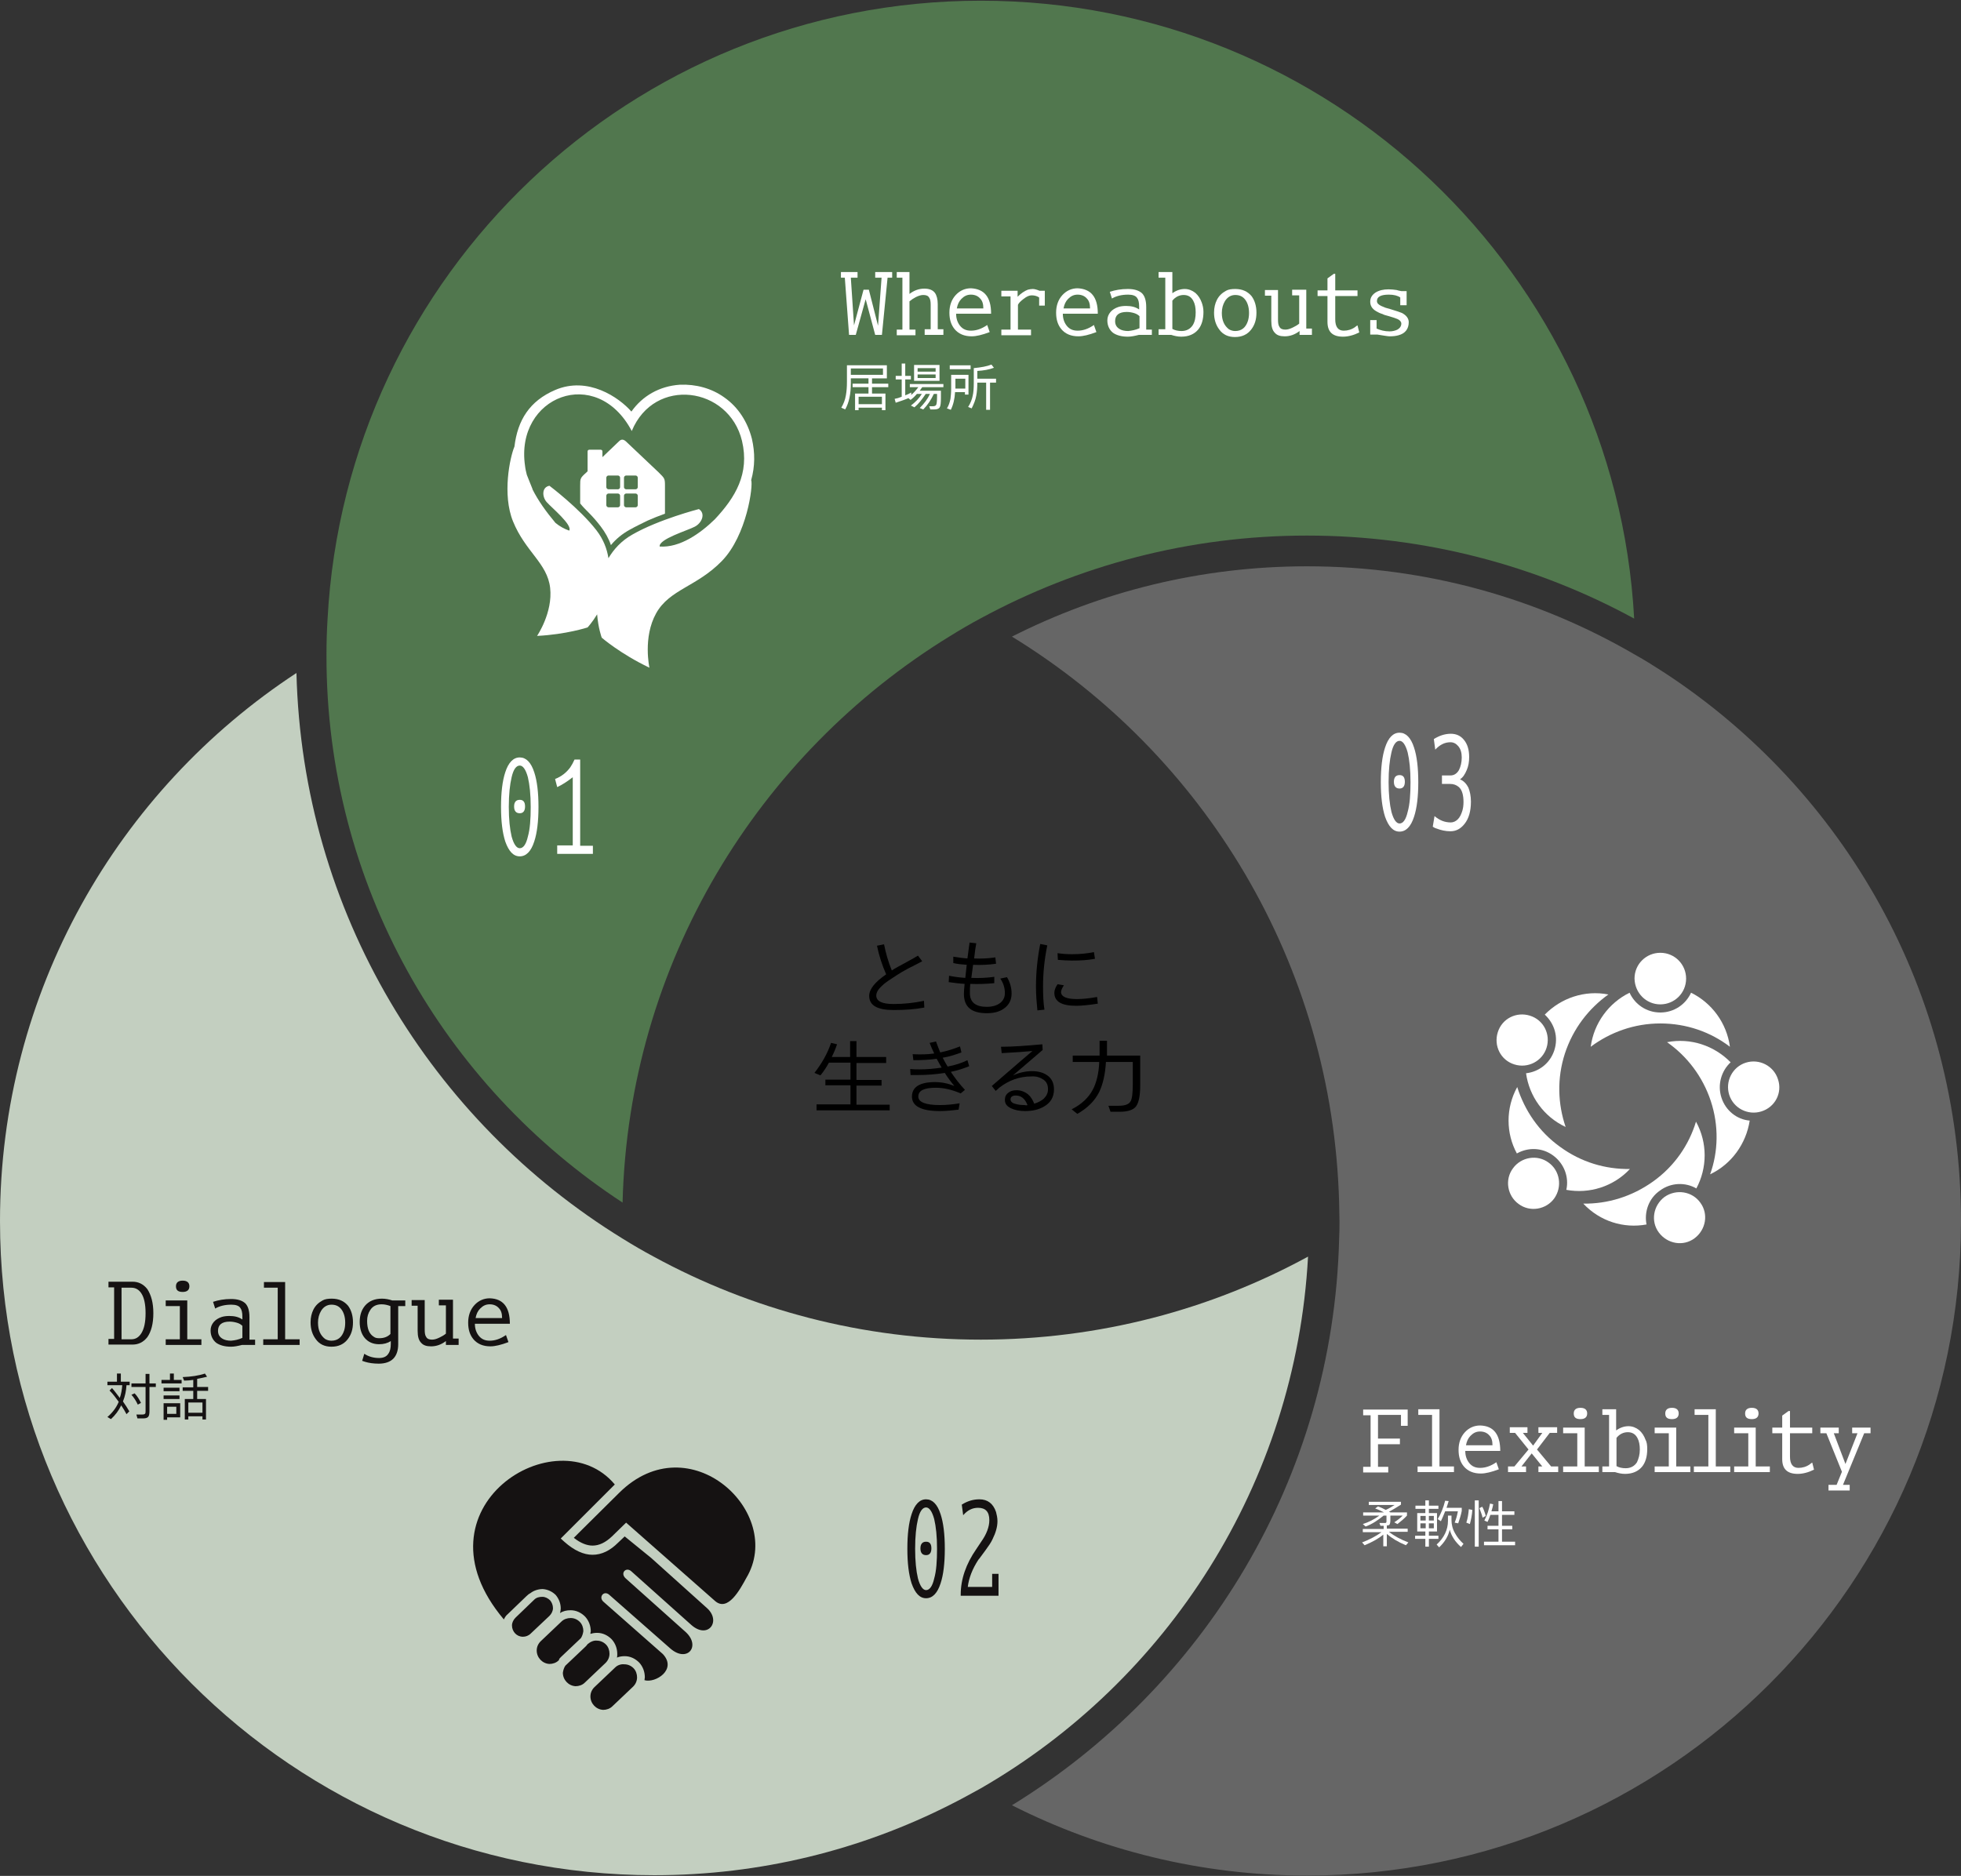 <?xml version="1.0" encoding="UTF-8"?>
<!-- Generator: Adobe Illustrator 27.0.1, SVG Export Plug-In . SVG Version: 6.00 Build 0)  -->
<svg xmlns="http://www.w3.org/2000/svg" xmlns:xlink="http://www.w3.org/1999/xlink" version="1.1" id="レイヤー_1" x="0px" y="0px" viewBox="0 0 555 531" style="enable-background:new 0 0 555 531;" xml:space="preserve">
<rect x="0" y="0" width="555" height="531" fill="#333333" stroke="none"/>
<style type="text/css">
	.st0{fill-rule:evenodd;clip-rule:evenodd;fill:#666666;}
	.st1{fill-rule:evenodd;clip-rule:evenodd;fill:#C3CFC0;}
	.st2{fill-rule:evenodd;clip-rule:evenodd;fill:#51774E;}
	.st3{fill:#FFFFFF;}
	.st4{fill:#151212;}
	.st5{fill-rule:evenodd;clip-rule:evenodd;fill:#151212;}
	.st6{fill-rule:evenodd;clip-rule:evenodd;fill:#FFFFFF;}
</style>
<g>
	<path class="st0" d="M471.2,190.5c-2.8-1.8-5.6-3.6-8.5-5.2c-27.3-15.9-59-25-92.8-25c-30.1,0-58.4,7.2-83.5,19.9   c54.2,33.2,90.8,92.4,92.6,160.3c0,1.7,0.1,3.4,0.1,5.1c0,1.7,0,3.4-0.1,5.1c-1.7,67.9-38.4,127-92.6,160.3   c25.1,12.7,53.5,19.9,83.5,19.9c102.3,0,185.1-82.9,185.1-185.2C555,280.6,521.7,223.6,471.2,190.5L471.2,190.5z"></path>
	<path class="st1" d="M370.2,355.7c-27.5,15-59.1,23.5-92.6,23.5c-33.5,0-65.1-8.5-92.6-23.5c-3-1.6-5.9-3.3-8.8-5.1   c-54.1-33.3-90.6-92.3-92.3-160.1C33.4,223.6,0,280.7,0,345.6c0,102.3,82.9,185.2,185.2,185.2c30.1,0,58.5-7.2,83.6-19.9   c3-1.5,5.9-3.1,8.8-4.7C330.3,475.8,366.7,420.1,370.2,355.7L370.2,355.7z"></path>
	<path class="st2" d="M176.2,340.4c1.7-67.8,38.4-127,92.6-160.3c2.9-1.8,5.8-3.5,8.8-5.1c27.5-14.9,58.9-23.4,92.3-23.4   c33.4,0,65.1,8.5,92.6,23.5C457.2,77.7,376.4,0.2,277.6,0.2c-98.9,0-179.7,77.5-184.9,175.1c-0.2,3.3-0.3,6.6-0.3,10   c0,0.1,0,0.1,0,0.2C92.3,250.3,125.7,307.4,176.2,340.4L176.2,340.4z"></path>
</g>
<g>
	<path class="st3" d="M152.4,228.4c0,4.1-0.4,7.4-1.2,9.8c-0.9,2.8-2.3,4.2-4.1,4.2c-1.8,0-3.1-1.4-4.1-4.2   c-0.8-2.5-1.2-5.7-1.2-9.8c0-4.1,0.4-7.4,1.2-9.8c0.9-2.8,2.3-4.2,4.1-4.2c1.8,0,3.2,1.4,4.1,4.2C152,221,152.4,224.3,152.4,228.4z    M150.2,228.4c0-3.5-0.3-6.3-0.8-8.4c-0.6-2.2-1.4-3.3-2.3-3.3c-1,0-1.8,1.1-2.3,3.3c-0.5,2.1-0.8,4.9-0.8,8.4   c0,3.5,0.3,6.3,0.8,8.4c0.6,2.2,1.4,3.3,2.3,3.3c1,0,1.8-1.1,2.3-3.3C150,234.7,150.2,231.9,150.2,228.4z M148.6,228.3   c0,1.2-0.5,1.9-1.5,1.9c-1,0-1.6-0.6-1.6-1.9c0-1.2,0.5-1.9,1.6-1.9C148.1,226.4,148.6,227,148.6,228.3z"></path>
	<path class="st3" d="M167.8,241.7h-10.1v-2.4h4.4V220c-1.4,1.1-2.9,2.1-4.4,2.8l-0.6-2.3c1.8-0.7,3.2-1.8,4.3-3.3   c0.4-0.6,0.8-1.3,1.2-2.2h1.6v24.4h3.6V241.7z"></path>
</g>
<g>
	<path class="st3" d="M401.4,221.4c0,4.1-0.4,7.4-1.2,9.8c-0.9,2.8-2.3,4.2-4.1,4.2c-1.8,0-3.1-1.4-4.1-4.2   c-0.8-2.5-1.2-5.7-1.2-9.8c0-4.1,0.4-7.4,1.2-9.8c0.9-2.8,2.3-4.2,4.1-4.2c1.8,0,3.2,1.4,4.1,4.2C401,214,401.4,217.3,401.4,221.4z    M399.2,221.4c0-3.5-0.3-6.3-0.8-8.4c-0.6-2.2-1.4-3.3-2.3-3.3c-1,0-1.8,1.1-2.3,3.3c-0.5,2.1-0.8,4.9-0.8,8.4   c0,3.5,0.3,6.3,0.8,8.4c0.6,2.2,1.4,3.3,2.3,3.3c1,0,1.8-1.1,2.3-3.3C399,227.7,399.2,224.9,399.2,221.4z M397.6,221.3   c0,1.2-0.5,1.9-1.5,1.9c-1,0-1.6-0.6-1.6-1.9c0-1.2,0.5-1.9,1.6-1.9C397.1,219.4,397.6,220,397.6,221.3z"></path>
	<path class="st3" d="M416.3,226.9c0,2.7-0.6,4.8-1.8,6.3c-1.1,1.4-2.4,2.1-4,2.1c-1.4,0-2.7-0.3-4-0.8c-0.4-0.1-0.7-0.3-1-0.5   l0.5-3c1.4,1.2,2.9,1.8,4.6,1.8c0.7,0,1.4-0.3,2-0.9c0.6-0.6,1-1.5,1.3-2.5c0.2-0.7,0.3-1.5,0.3-2.4c0-1.9-0.4-3.4-1.3-4.2   c-0.7-0.6-1.5-0.9-2.5-0.9h-2.3v-2.4h2.4c1,0,1.8-0.5,2.4-1.5c0.5-1,0.8-2.2,0.8-3.6c0-1.3-0.3-2.4-1-3.2c-0.6-0.7-1.3-1.1-2.2-1.1   c-1.6,0-3,0.7-4.3,2.1l-0.4-3c1.6-1,3.2-1.5,4.8-1.5c1.6,0,2.8,0.6,3.7,1.7c1,1.2,1.5,2.8,1.5,4.9c0,1.3-0.2,2.6-0.7,3.7   c-0.5,1.2-1.1,2.1-1.9,2.6c1,0.4,1.8,1.2,2.4,2.4C416,224,416.3,225.3,416.3,226.9z"></path>
</g>
<g>
	<path class="st4" d="M267.4,438.4c0,4.1-0.4,7.4-1.2,9.8c-0.9,2.8-2.3,4.2-4.1,4.2c-1.8,0-3.1-1.4-4.1-4.2   c-0.8-2.5-1.2-5.7-1.2-9.8s0.4-7.4,1.2-9.8c0.9-2.8,2.3-4.2,4.1-4.2c1.8,0,3.2,1.4,4.1,4.2C267,431,267.4,434.3,267.4,438.4z    M265.2,438.4c0-3.5-0.3-6.3-0.8-8.4c-0.6-2.2-1.4-3.3-2.3-3.3c-1,0-1.8,1.1-2.3,3.3c-0.5,2.1-0.8,4.9-0.8,8.4s0.3,6.3,0.8,8.4   c0.6,2.2,1.4,3.3,2.3,3.3c1,0,1.8-1.1,2.3-3.3C265,444.7,265.2,441.9,265.2,438.4z M263.6,438.3c0,1.2-0.5,1.9-1.5,1.9   c-1,0-1.6-0.6-1.6-1.9c0-1.2,0.5-1.9,1.6-1.9C263.1,436.4,263.6,437,263.6,438.3z"></path>
	<path class="st4" d="M282.6,451.7h-10.7v-0.3c0-4.4,1.5-8.7,4.4-12.9l1.4-2.1c1.5-2.1,2.3-4.2,2.3-6.1c0-2.4-1.1-3.5-3.2-3.5   c-1.6,0-3,0.7-4.2,2.1l-0.4-3c1.6-1,3.2-1.5,5-1.5c2.3,0,3.9,1.2,4.7,3.6c0.2,0.8,0.4,1.6,0.4,2.6c0,1.6-0.5,3.3-1.4,5.1   c-0.4,0.9-1.1,1.9-1.9,3c-1.2,1.6-1.8,2.5-2.1,2.8c-1.7,2.6-2.7,5.2-3,7.7h6.9v-3.7h1.8V451.7z"></path>
</g>
<path class="st5" d="M166.3,465.4c-0.2,0.3-0.4,0.5-0.6,0.7l-5.7,5.4c-0.4,0.6-0.6,1.3-0.7,2c0,2,1.6,3.7,3.6,3.8  c0.9,0,1.9-0.3,2.6-1l5.9-5.6c0.7-0.7,1.1-1.6,1.1-2.6c0-0.9-0.3-1.9-1-2.6c-0.7-0.7-1.6-1.1-2.6-1.1  C168.1,464.3,167.1,464.7,166.3,465.4L166.3,465.4z M158.7,469.1l5.7-5.4c0.4-0.6,0.6-1.3,0.7-2c0-0.9-0.3-1.9-1-2.6  c-0.7-0.7-1.6-1.1-2.6-1.1c-0.9,0-1.9,0.3-2.6,1l-5.9,5.6c-0.7,0.7-1.1,1.6-1.1,2.6c0,2,1.6,3.7,3.6,3.8c0.9,0,1.9-0.3,2.6-1  l0.1-0.1C158.2,469.6,158.4,469.4,158.7,469.1z M151.2,452.8l-5.3,5.1c-0.6,0.6-1,1.4-1,2.2c0,1.7,1.3,3.2,3.1,3.2  c0.8,0,1.6-0.3,2.2-0.9l5.3-5c0.6-0.6,1-1.4,1-2.2c0-0.8-0.3-1.6-0.8-2.2v0l0,0l0,0c-0.6-0.6-1.4-1-2.2-1  C152.6,452,151.8,452.2,151.2,452.8z M174.1,472l-5.9,5.6c-0.7,0.7-1.1,1.6-1.1,2.6c0,2,1.6,3.7,3.6,3.8c0.9,0,1.9-0.3,2.6-1  l5.9-5.6c0.7-0.7,1.1-1.6,1.1-2.6c0-0.9-0.3-1.9-1-2.6c-0.7-0.7-1.6-1.1-2.6-1.1C175.8,471,174.8,471.3,174.1,472z M202.4,453.2  L177.2,431l-4,3.9l0,0c-1.8,1.7-3.6,2.6-5.5,2.6c-1.6,0-3.4-0.7-5.3-2.2l1.3-1.3l11.5-11.4c19.9-19.8,47.1,5.6,36,24.1  C209.4,450,206,456.3,202.4,453.2z M174,420.2l-12,12l-2.3,2.3l-1,1l1,0.9c2.8,2.5,5.5,3.7,8,3.7c2.6,0,5-1.2,7.2-3.4h0l1.9-1.8  l7.5,6.1l15.8,14.2c4.1,3.7,0.3,8.9-4.4,4.8l-17-15.2c-1.5-1.4-3.3,0.5-1.6,2l17,15.2c4.3,4,0.4,8.7-4.3,4.7l-17.4-15.3  c-1.5-1.3-3.1,0.7-1.6,2l16.8,14.8c4.1,4.4-2.1,8.3-5.2,7.4c0-0.3,0.1-0.6,0.1-0.8c0-1.5-0.5-3-1.6-4.2c-1.1-1.1-2.5-1.8-4.1-1.8  c-0.7,0-1.5,0.1-2.2,0.4c0.1-0.3,0.1-0.7,0.1-1c0-1.5-0.5-3-1.6-4.2c-1.1-1.1-2.5-1.8-4.1-1.8c-0.7,0-1.3,0.1-1.9,0.3  c0-0.2,0-0.4,0.1-0.7c0-1.5-0.5-3-1.6-4.2c-1.1-1.1-2.5-1.8-4.1-1.8c-1.1,0-2.1,0.2-3,0.8c0.1-0.4,0.2-0.9,0.2-1.3  c0-1.4-0.5-2.7-1.4-3.8l0,0c-1-1-2.3-1.6-3.7-1.7c-1.2,0-2.5,0.4-3.4,1.1c-0.4,0.2-0.8,0.5-1.2,0.9l-5.3,5.1  c-0.5,0.4-0.8,0.9-1.1,1.5C115.9,426.8,157.7,400.7,174,420.2z"></path>
<g>
	<path class="st3" d="M469.9,289.7c7.4,0,14.2,2.4,19.7,6.6c-0.9-6.7-5.1-12.4-11-15.3c-1.5,3.3-4.8,5.6-8.7,5.6   c-3.9,0-7.2-2.3-8.7-5.6c-5.9,2.9-10.1,8.6-11,15.3C455.7,292.2,462.5,289.7,469.9,289.7z"></path>
	<path class="st3" d="M469.9,284.3c4,0,7.3-3.2,7.3-7.3c0-4-3.2-7.3-7.3-7.3c-4,0-7.3,3.2-7.3,7.3   C462.7,281.1,465.9,284.3,469.9,284.3z"></path>
	<path class="st3" d="M439.9,297.3c-1.2,3.7-4.4,6.1-8,6.5c0.9,6.5,5,12.3,11.2,15.2c-2.2-6.5-2.5-13.7-0.2-20.8   c2.3-7,6.7-12.7,12.3-16.7c-6.7-1.3-13.4,1-18,5.7C440,289.8,441.1,293.6,439.9,297.3z"></path>
	<path class="st3" d="M437.7,296.6c1.2-3.8-0.8-7.9-4.7-9.1c-3.8-1.2-7.9,0.8-9.1,4.7c-1.2,3.8,0.8,7.9,4.7,9.1   C432.4,302.5,436.5,300.4,437.7,296.6z"></path>
	<path class="st3" d="M461.3,330.9c-6.9,0.1-13.8-1.9-19.8-6.3c-6-4.3-10-10.3-12.1-16.9c-3.3,6-3.2,13.1-0.1,18.8   c3.2-1.8,7.2-1.7,10.3,0.6c3.1,2.3,4.5,6.1,3.7,9.7C449.8,338,456.6,335.9,461.3,330.9z"></path>
	<path class="st3" d="M438.3,329.1c-3.2-2.4-7.8-1.6-10.1,1.6c-2.4,3.2-1.6,7.8,1.6,10.1c3.2,2.4,7.8,1.6,10.1-1.6   C442.2,335.9,441.5,331.4,438.3,329.1z"></path>
	<path class="st3" d="M469.8,337c3.1-2.3,7.2-2.4,10.3-0.6c3.1-5.8,3.2-12.9-0.1-18.9c-2,6.6-6.1,12.6-12.1,16.9   c-6,4.3-12.9,6.4-19.8,6.3c4.7,5,11.4,7.1,17.9,5.9C465.3,343.1,466.6,339.2,469.8,337z"></path>
	<path class="st3" d="M471.1,338.8c-3.2,2.4-4,6.9-1.6,10.1c2.4,3.2,6.9,4,10.1,1.6c3.2-2.4,4-6.9,1.6-10.1   C478.9,337.2,474.4,336.5,471.1,338.8z"></path>
	<path class="st3" d="M487.2,310.7c-1.2-3.7,0-7.6,2.6-10c-4.6-4.7-11.3-7-18-5.7c5.6,3.9,10.1,9.7,12.4,16.7   c2.3,7,2.1,14.3-0.2,20.7c6.1-2.9,10.2-8.7,11.2-15.2C491.6,316.9,488.4,314.4,487.2,310.7z"></path>
	<path class="st3" d="M503.2,305.5c-1.2-3.8-5.3-5.9-9.1-4.7c-3.8,1.2-5.9,5.3-4.7,9.1c1.2,3.8,5.3,5.9,9.1,4.7   C502.4,313.4,504.5,309.3,503.2,305.5z"></path>
</g>
<g>
	<path class="st6" d="M212.6,135.9c1.1-3.9,1.1-7.8,0.2-11.7c-1.2-4.7-3.8-8.9-7.8-11.7c-3.6-2.6-8.1-3.8-12.6-3.6   c-5.8,0.4-10.6,3.2-13.7,7.6c-3.5-4-12.3-10.1-21.6-6.1c-7.2,3.1-10.6,8.5-11.5,16c-1.3,3.1-3.5,13.6-0.4,21.2   c3.5,8.6,9.7,11.8,10.5,18.8c0.8,7-3.7,13.6-3.7,13.6c8.2-0.4,14.3-2.4,14.3-2.4s1.3-1.4,2.7-3.7c0.3,3.9,1.3,6.6,1.3,6.6   s5.3,4.6,13.5,8.5c0,0-1.9-8.6,1.9-15.4c3.8-6.8,11.5-7.5,18.6-14.8C211.4,151.5,213.2,137.4,212.6,135.9   C212.6,135.9,212.6,135.9,212.6,135.9z M178.8,122c6.4-15.5,27.5-12.6,31.2,2.8c2.2,9.3-1.9,16-7.7,22.2c-4.1,4-9.9,8.1-15.6,7.7   c-0.3-2.1,7.8-4.5,9.9-5.6c2-1,3.2-3.7,1.2-5c0,0-11.3,2.9-18.8,7.2c-3.2,1.8-5.3,4.2-6.8,6.7c-0.4-2.6-1.4-5.3-3.4-7.9   c-4.8-6.2-13.3-12.6-13.3-12.6c-2.2,0.4-2.1,3.1-0.8,4.6c1.4,1.6,7.4,6.5,6.4,8.1c-1.4-0.5-2.7-1.2-3.9-2.2   c-2.6-3.1-4.9-6.3-6.5-9.5c0,0,0-0.1,0-0.1c-0.6-1.4-1.1-2.8-1.6-4c-0.2-0.8-0.4-1.6-0.5-2.5C145.7,112.2,168.8,103.1,178.8,122z"></path>
	<path class="st6" d="M166.7,145.2c1.2,1.2,2.3,2.5,3.3,3.8c1.3,1.7,2.3,3.5,2.9,5.3c1.4-1.7,3.2-3.2,5.4-4.4   c1.6-0.9,3.3-1.7,4.9-2.5c1.6-0.7,3.3-1.4,5-2v-7.9c0-2.1-0.1-2.1-1.8-3.8l-9.3-8.8c-0.7-0.6-1.3-0.6-1.9,0l-4.7,4.5v-1.6   c0-0.3-0.2-0.5-0.5-0.5h-3.2c-0.3,0-0.5,0.2-0.5,0.5v5.6l-0.3,0.3c-1.8,1.6-1.8,1.7-1.8,3.8v5C164.9,143.4,165.8,144.3,166.7,145.2   z M176.6,135.2c0-0.3,0.3-0.6,0.6-0.6h2.7c0.3,0,0.6,0.3,0.6,0.6v2.7c0,0.3-0.3,0.6-0.6,0.6h-2.7c-0.3,0-0.6-0.3-0.6-0.6V135.2z    M176.6,140.3c0-0.3,0.3-0.6,0.6-0.6h2.7c0.3,0,0.6,0.3,0.6,0.6v2.7c0,0.3-0.3,0.6-0.6,0.6h-2.7c-0.3,0-0.6-0.3-0.6-0.6V140.3z    M171.6,135.2c0-0.3,0.3-0.6,0.6-0.6h2.7c0.3,0,0.6,0.3,0.6,0.6v2.7c0,0.3-0.3,0.6-0.6,0.6h-2.7c-0.3,0-0.6-0.3-0.6-0.6V135.2z    M171.6,140.3c0-0.3,0.3-0.6,0.6-0.6h2.7c0.3,0,0.6,0.3,0.6,0.6v2.7c0,0.3-0.3,0.6-0.6,0.6h-2.7c-0.3,0-0.6-0.3-0.6-0.6V140.3z"></path>
</g>
<g>
	<path class="st3" d="M252.5,78.6h-1.3l-1.6,16.2h-1.9l-2.7-10.1l-2.8,10.1h-1.9l-1.2-16.2H238v-1.6h4.7v1.6h-1.9l0.9,13.5l2.7-10.1   h1.5l2.6,10.2l1-13.6h-1.8v-1.6h4.8V78.6z"></path>
	<path class="st3" d="M267,94.8h-5.3v-1.6h1.7v-6.9c0-0.9-0.1-1.6-0.4-2c-0.3-0.6-0.9-0.8-1.7-0.8c-0.6,0-1.3,0.2-2.1,0.6   c-0.6,0.3-1.2,0.7-1.8,1.2v8h1.7v1.6h-5.3v-1.6h1.6V78.6h-1.6V77h3.6v6.2c1.3-1,2.7-1.5,4.2-1.5c1.4,0,2.4,0.4,3,1.2   c0.5,0.7,0.8,1.8,0.8,3.2v7.1h1.6V94.8z"></path>
	<path class="st3" d="M280.5,88.8h-9.9c0,1.4,0.4,2.5,1.1,3.4c0.8,1,1.8,1.4,3.1,1.4c1.5,0,3-0.5,4.6-1.6l0.7,2   c-2.1,0.8-3.8,1.2-5.1,1.2c-2.1,0-3.7-0.7-4.8-2c-1-1.2-1.5-2.7-1.5-4.7c0-2,0.6-3.7,1.8-5c1.2-1.3,2.7-1.9,4.3-1.9   C278.6,81.8,280.5,84.1,280.5,88.8z M278.3,87.2c0-1.2-0.3-2.1-0.9-2.7c-0.6-0.7-1.5-1.1-2.6-1.1c-1.1,0-1.9,0.4-2.7,1.2   c-0.7,0.7-1.1,1.6-1.3,2.7H278.3z"></path>
	<path class="st3" d="M295.9,86.5h-1.8v-2.3c-0.6-0.4-1.3-0.6-2.1-0.6c-0.7,0-1.4,0.3-2.3,1c-0.9,0.7-1.4,1.2-1.6,1.7v7h3.7v1.6   h-8.4v-1.6h2.6v-9.4h-2.6v-1.6h4.6V84c1-1,1.9-1.6,2.9-2c0.4-0.1,0.9-0.2,1.4-0.2c0.5,0,1.2,0.2,1.9,0.5h1.5V86.5z"></path>
	<path class="st3" d="M310.7,88.8h-9.9c0,1.4,0.4,2.5,1.1,3.4c0.8,1,1.8,1.4,3.1,1.4c1.5,0,3-0.5,4.6-1.6l0.7,2   c-2.1,0.8-3.8,1.2-5.1,1.2c-2.1,0-3.7-0.7-4.8-2c-1-1.2-1.5-2.7-1.5-4.7c0-2,0.6-3.7,1.8-5c1.2-1.3,2.7-1.9,4.3-1.9   C308.8,81.8,310.7,84.1,310.7,88.8z M308.5,87.2c0-1.2-0.3-2.1-0.9-2.7c-0.6-0.7-1.5-1.1-2.6-1.1c-1.1,0-1.9,0.4-2.7,1.2   c-0.7,0.7-1.1,1.6-1.3,2.7H308.5z"></path>
	<path class="st3" d="M326.1,94.8h-3.8c-1.2,0.3-2.2,0.5-3.1,0.5c-1.8,0-3.2-0.4-4.2-1.1c-1-0.8-1.6-2-1.6-3.5   c0-0.9,0.3-1.7,0.9-2.4c0.5-0.6,1.3-1.1,2.2-1.4c0.6-0.2,1.4-0.3,2.2-0.3c1.5,0,2.7,0.3,3.7,1v-0.8c0-1.2-0.2-2-0.6-2.5   c-0.4-0.6-1.3-0.9-2.5-0.9c-1.9,0-3.4,0.4-4.6,1.1l-0.6-1.9c1.5-0.5,3.2-0.8,5.1-0.8c1.8,0,3.1,0.4,4,1.2c0.8,0.8,1.2,2.1,1.2,3.9   v6.4h1.6V94.8z M322.5,92.9v-3.4c-0.4-0.4-0.9-0.7-1.6-0.9c-0.7-0.2-1.4-0.3-2-0.3c-2.2,0-3.3,0.9-3.3,2.6c0,1,0.4,1.7,1.2,2.2   c0.6,0.4,1.5,0.6,2.5,0.6C320.3,93.6,321.4,93.4,322.5,92.9z"></path>
	<path class="st3" d="M340.6,88.3c0,2.1-0.5,3.8-1.5,5c-1.1,1.3-2.7,2-4.8,2c-0.9,0-1.9-0.2-2.8-0.5h-3.6v-1.6h1.9V78.6h-1.9V77h3.9   v6c1.1-0.8,2.3-1.2,3.5-1.2c1.1,0,2.1,0.4,3,1.1c0.8,0.7,1.4,1.6,1.8,2.7C340.4,86.4,340.6,87.3,340.6,88.3z M338.4,88.4   c0-1.3-0.2-2.4-0.7-3.3c-0.6-1.1-1.5-1.6-2.7-1.6c-1.2,0-2.3,0.5-3.2,1.6v8c0.7,0.4,1.6,0.6,2.6,0.6c1.4,0,2.5-0.6,3.2-1.7   C338.2,91,338.4,89.8,338.4,88.4z"></path>
	<path class="st3" d="M355.6,88.5c0,2-0.5,3.5-1.5,4.8c-1.1,1.4-2.6,2.1-4.6,2.1c-1.9,0-3.4-0.7-4.4-2.1c-1-1.3-1.5-2.9-1.5-4.8   c0-1.4,0.3-2.6,0.8-3.6c0.6-1.2,1.5-2,2.6-2.6c0.7-0.4,1.6-0.5,2.6-0.5c2,0,3.5,0.7,4.6,2C355.1,85,355.6,86.6,355.6,88.5z    M353.5,88.6c0-1.6-0.4-2.9-1.1-3.8c-0.7-0.9-1.6-1.3-2.8-1.3c-1.2,0-2.2,0.6-2.9,1.7c-0.6,1-0.9,2.1-0.9,3.4c0,2.1,0.7,3.6,2,4.6   c0.5,0.3,1.1,0.5,1.8,0.5c1.8,0,3-1,3.6-2.9C353.4,90.1,353.5,89.4,353.5,88.6z"></path>
	<path class="st3" d="M371.4,94.8h-3.6v-1.1c-1.3,1-2.7,1.5-4.2,1.5c-1.3,0-2.2-0.3-2.8-1c-0.7-0.7-1-1.8-1-3.4v-7.1H358v-1.6h3.7   v8.4c0,0.9,0.1,1.6,0.4,2c0.3,0.6,0.9,0.8,1.7,0.8c0.6,0,1.3-0.2,2.1-0.6c0.6-0.3,1.2-0.6,1.8-1.1v-8h-2v-1.6h4v11h1.6V94.8z"></path>
	<path class="st3" d="M384.7,94.1c-1.6,0.8-3.2,1.2-4.6,1.2c-3,0-4.4-1.4-4.4-4.2v-7.3h-2.8v-1.6h2.8v-3.4l1.8-1.3h0.4v4.7h6.3v1.6   h-6.3v6.6c0,2.1,0.8,3.2,2.4,3.2c1.1,0,2.2-0.3,3.2-1c0.2-0.2,0.5-0.4,0.7-0.5L384.7,94.1z"></path>
	<path class="st3" d="M398.7,91.2c0,1.9-1,3.2-2.9,3.7c-0.7,0.2-1.5,0.3-2.5,0.3c-0.5,0-1.6-0.2-3.5-0.5h-2v-4.1h1.8V93   c1.1,0.5,2.3,0.8,3.7,0.8c0.8,0,1.6-0.2,2.2-0.5c0.7-0.4,1.1-1,1.1-1.7c0-0.5-0.4-1-1.1-1.3c-0.5-0.2-1.3-0.5-2.4-0.8   c-0.8-0.2-1.5-0.4-1.8-0.6c-0.7-0.2-1.3-0.5-1.8-0.8c-1.2-0.7-1.7-1.6-1.7-2.7c0-1.1,0.5-1.9,1.5-2.6c1-0.6,2.2-0.9,3.7-0.9   c0.8,0,1.6,0.1,2.3,0.2c0.3,0.1,0.7,0.2,1.3,0.3h1.5v4h-1.8v-2.2c-0.7-0.5-1.8-0.8-3.2-0.8c-2.3,0-3.4,0.6-3.4,1.8   c0,0.6,0.4,1,1.2,1.4c0.4,0.2,0.8,0.3,1.2,0.5l1.4,0.4c1.7,0.5,2.8,0.9,3.3,1.1C398.1,89.3,398.7,90.2,398.7,91.2z"></path>
	<path class="st3" d="M251,107.1h-4.2v1.5h4.6v1h-4.6v1.8h3.8v4.7h-1v-0.7h-6.6v0.7H242v-4.7h3.8v-1.8h-4.5v-1h4.5v-1.5h-5v1.4   c0,3-0.5,5.5-1.6,7.4l-1.1-0.5c0.6-1,1.1-2.2,1.3-3.5c0.2-1.1,0.3-2.3,0.3-3.8v-4.7H251V107.1z M249.9,106.1v-1.8h-9.1v1.8H249.9z    M249.6,114.4v-2.1h-6.6v2.1H249.6z"></path>
	<path class="st3" d="M257.1,112.7c-0.9,0.4-2.1,0.8-3.6,1.3l-0.3-1.1c0.6-0.1,1.3-0.3,2-0.6v-4.9h-1.7v-1h1.7v-3.5h1v3.5h1.6v1   h-1.6v4.5c0.6-0.2,1.2-0.5,1.7-0.8v0.7c0.8-0.7,1.4-1.4,2-2.2h-2.4v-0.9h9.5v0.9h-6c-0.2,0.3-0.4,0.6-0.7,1h6v2   c0,1.4-0.1,2.3-0.3,2.6c-0.2,0.5-0.8,0.7-1.6,0.7h-1.1l-0.3-0.9h1c0.6,0,0.9-0.2,1-0.5c0.1-0.3,0.2-1,0.2-2.2v-0.8h-0.9   c-0.8,1.7-1.8,3.2-3,4.4l-1-0.4c1.2-1.2,2.2-2.5,2.9-4h-1.2c-1,1.5-2,2.8-3.2,3.8l-1-0.5c1.2-0.9,2.3-2,3.1-3.3h-1.4   c-0.5,0.6-1.1,1.2-1.8,1.7L257.1,112.7z M265.9,107.8h-7.2v-4.5h7.2V107.8z M264.8,105.2v-1h-5.1v1H264.8z M264.8,107v-1h-5.1v1   H264.8z"></path>
	<path class="st3" d="M274.2,111.7h-1.1V111h-2.8c-0.1,1.9-0.5,3.6-1.2,5l-1.1-0.4c0.5-0.8,0.8-1.7,1-2.7c0.1-0.8,0.2-1.8,0.2-3   v-3.8h4.9V111.7z M274.7,104.5h-5.9v-1.1h5.9V104.5z M270.4,110h2.8v-2.8h-2.8V110z M282,108.3h-1.8v7.7h-1.1v-7.7h-2.5v0   c0,1.5-0.1,2.7-0.3,3.7c-0.2,1.2-0.7,2.4-1.3,3.6l-1-0.4c0.7-1.1,1.1-2.2,1.3-3.2c0.2-0.8,0.3-2.1,0.3-3.7v-4.1   c2.1-0.2,3.7-0.5,5-1l0.7,0.9c-1.3,0.5-2.9,0.8-4.7,0.9v2.2h5.3V108.3z"></path>
</g>
<g>
	<path class="st3" d="M398.3,403.6h-1.8v-3.1H390v6.7h6.2v1.6H390v6.4h2.9v1.6h-7.1v-1.6h2.1v-14.6h-2.1v-1.6h12.6V403.6z"></path>
	<path class="st3" d="M411.5,416.7h-10.3v-1.6h4.1v-14.6h-3.9v-1.6h6v16.2h4.1V416.7z"></path>
	<path class="st3" d="M424.6,410.7h-9.9c0,1.4,0.4,2.5,1.1,3.4c0.8,1,1.8,1.4,3.1,1.4c1.5,0,3-0.5,4.6-1.6l0.7,2   c-2.1,0.8-3.8,1.2-5.1,1.2c-2.1,0-3.7-0.7-4.8-2c-1-1.2-1.5-2.7-1.5-4.7c0-2,0.6-3.7,1.8-5c1.2-1.3,2.7-1.9,4.3-1.9   C422.7,403.6,424.6,406,424.6,410.7z M422.4,409c0-1.2-0.3-2.1-0.9-2.7c-0.6-0.7-1.5-1.1-2.6-1.1c-1.1,0-1.9,0.4-2.7,1.2   c-0.7,0.7-1.1,1.6-1.3,2.7H422.4z"></path>
	<path class="st3" d="M440.8,416.7h-5.4v-1.6h1.1l-3-3.7l-2.9,3.7h1.3v1.6h-5.1v-1.6h1.8l4-4.8l-3.8-4.7h-1.5V404h5v1.6h-1.3   l2.9,3.6l2.6-3.6h-1.1V404h5.3v1.6h-2.1l-3.6,4.7l4,4.8h2V416.7z"></path>
	<path class="st3" d="M452.5,416.7h-10.1v-1.6h4v-9.4h-4v-1.6h6.1v11h4V416.7z M449.2,400.1c0,1-0.6,1.6-1.9,1.6s-1.9-0.5-1.9-1.6   c0-1,0.6-1.6,1.9-1.6S449.2,399.1,449.2,400.1z"></path>
	<path class="st3" d="M466.2,410.2c0,2.1-0.5,3.8-1.5,5c-1.1,1.3-2.7,2-4.8,2c-0.9,0-1.9-0.2-2.8-0.5h-3.6v-1.6h1.9v-14.6h-1.9v-1.6   h3.9v6c1.1-0.8,2.3-1.2,3.5-1.2c1.1,0,2.1,0.4,3,1.1c0.8,0.7,1.4,1.6,1.8,2.7C466.1,408.2,466.2,409.1,466.2,410.2z M464.1,410.3   c0-1.3-0.2-2.4-0.7-3.3c-0.6-1.1-1.5-1.6-2.7-1.6c-1.2,0-2.3,0.5-3.2,1.6v8c0.7,0.4,1.6,0.6,2.6,0.6c1.4,0,2.5-0.6,3.2-1.7   C463.8,412.8,464.1,411.7,464.1,410.3z"></path>
	<path class="st3" d="M478.4,416.7h-10.1v-1.6h4v-9.4h-4v-1.6h6.1v11h4V416.7z M475.1,400.1c0,1-0.6,1.6-1.9,1.6s-1.9-0.5-1.9-1.6   c0-1,0.6-1.6,1.9-1.6S475.1,399.1,475.1,400.1z"></path>
	<path class="st3" d="M489.7,416.7h-10.3v-1.6h4.1v-14.6h-3.9v-1.6h6v16.2h4.1V416.7z"></path>
	<path class="st3" d="M500.9,416.7h-10.1v-1.6h4v-9.4h-4v-1.6h6.1v11h4V416.7z M497.7,400.1c0,1-0.6,1.6-1.9,1.6s-1.9-0.5-1.9-1.6   c0-1,0.6-1.6,1.9-1.6S497.7,399.1,497.7,400.1z"></path>
	<path class="st3" d="M513.4,416c-1.6,0.8-3.2,1.2-4.6,1.2c-3,0-4.4-1.4-4.4-4.2v-7.3h-2.8v-1.6h2.8v-3.4l1.8-1.3h0.4v4.7h6.3v1.6   h-6.3v6.6c0,2.1,0.8,3.2,2.4,3.2c1.1,0,2.2-0.3,3.2-1c0.2-0.2,0.5-0.4,0.7-0.5L513.4,416z"></path>
	<path class="st3" d="M529.4,405.7h-1.8l-6,14.6h1.9v1.6h-6v-1.6h2.3l1.5-3.7l-4.4-10.9h-1.7v-1.6h5.2v1.6h-1.4l3.3,8.7l3.4-8.7   h-1.5v-1.6h5.2V405.7z"></path>
	<path class="st3" d="M391.6,434.3c-1.4,1.2-3.2,2.2-5.4,3.1l-0.7-0.8c2.1-0.8,4-1.8,5.5-2.9h-5.3v-0.9h5.9v-0.9h-0.9l-0.3-0.8h1.4   c0.3,0,0.4,0,0.5-0.1s0.1-0.3,0.1-0.5V429h-0.8c-1.6,1.3-3.2,2.4-5.1,3.1l-0.8-0.7c1.6-0.5,3.2-1.3,4.7-2.4h-4.6v-0.9h5.9   c-0.8-0.4-1.6-0.8-2.5-1.1l0.8-0.6c0.8,0.3,1.5,0.6,2.2,1c0.9-0.4,1.7-0.9,2.5-1.4h-7.3v-0.9h9.1v0.8c-1.1,0.7-2.2,1.4-3.4,2   c0.1,0,0.2,0.1,0.4,0.2l0,0h4.7v0.9c-0.8,0.9-1.8,1.7-2.7,2.4l-0.9-0.5c0.8-0.5,1.6-1.1,2.4-1.9h-3.5v1.5c0,0.4-0.1,0.8-0.2,1   s-0.4,0.3-0.8,0.3v0.9h5.9v0.9h-5.3c1.5,1.2,3.4,2.2,5.5,3l-0.7,0.8c-2.2-0.9-4-2-5.4-3.2v3.5h-1V434.3z"></path>
	<path class="st3" d="M407.1,435.6h-2.7v2.2h-1v-2.2h-2.9v-0.9h2.9v-1.2h-2.3v-5.2h2.3v-1.2h-2.8v-0.9h2.8v-1.5h1v1.5h2.7v0.9h-2.7   v1.2h2.3v5.2h-2.3v1.2h2.7V435.6z M403.5,430.4v-1.3H402v1.3H403.5z M403.5,432.6v-1.4H402v1.4H403.5z M405.8,430.4v-1.3h-1.4v1.3   H405.8z M405.8,432.6v-1.4h-1.4v1.4H405.8z M414.2,437l-0.7,0.9c-1.7-1.5-2.7-3.1-3.2-4.9c-0.4,1.8-1.4,3.5-3,5l-0.7-0.8   c2.1-1.9,3.2-4.2,3.2-6.7V429h1v1.3c0,1.2,0.3,2.5,1,3.7C412.4,435.1,413.2,436.1,414.2,437z M410,424.9c-0.2,0.7-0.4,1.3-0.6,1.9   h4.3v0.9c-0.2,1.1-0.6,2.3-1,3.5l-1-0.2c0.4-1,0.7-2,0.9-3.2h-3.6c-0.4,1-0.8,2-1.2,2.8l-0.9-0.6c0.9-1.5,1.6-3.2,2.1-5.2   L410,424.9z"></path>
	<path class="st3" d="M416.7,427.4c-0.1,1.5-0.4,2.9-0.7,4l-1-0.4c0.4-1.2,0.6-2.5,0.7-3.8L416.7,427.4z M418.5,437.8h-1.1v-13.1   h1.1V437.8z M420.5,429.1l-0.9,0.5c-0.2-1-0.6-1.8-0.9-2.7l0.8-0.4C419.9,427.2,420.2,428,420.5,429.1z M422.6,425.8   c-0.1,0.7-0.3,1.3-0.5,2h2v-2.9h1v2.9h3.5v1h-3.5v3.1h2.9v1h-2.9v3.5h3.7v1H420v-1h4.1v-3.5h-3.1v-1h3.1v-3.1h-2.3   c-0.2,0.7-0.5,1.4-0.8,2l-0.9-0.4c0.8-1.5,1.3-3.1,1.6-4.8L422.6,425.8z"></path>
</g>
<g>
	<path class="st4" d="M43.4,371.7c0,3-0.6,5.2-1.7,6.8c-1.1,1.4-2.5,2.1-4.2,2.1h-6.8v-1.6h1.6v-14.6h-1.6v-1.6h6.8   c1.7,0,3.1,0.7,4.2,2.1C42.8,366.6,43.4,368.8,43.4,371.7z M41.2,371.7c0-2.5-0.4-4.4-1.2-5.6c-0.7-1.1-1.7-1.6-2.8-1.6h-2.8v14.6   h2.8c1.2,0,2.1-0.6,2.8-1.7C40.8,376.1,41.2,374.3,41.2,371.7z"></path>
	<path class="st4" d="M56.9,380.7H46.9v-1.6h4v-9.4h-4v-1.6h6.1v11h4V380.7z M53.6,364.1c0,1-0.6,1.6-1.9,1.6s-1.9-0.5-1.9-1.6   c0-1,0.6-1.6,1.9-1.6S53.6,363.1,53.6,364.1z"></path>
	<path class="st4" d="M72.3,380.7h-3.8c-1.2,0.3-2.2,0.5-3.1,0.5c-1.8,0-3.2-0.4-4.2-1.1c-1-0.8-1.6-2-1.6-3.5   c0-0.9,0.3-1.7,0.9-2.4c0.5-0.6,1.3-1.1,2.2-1.4c0.6-0.2,1.4-0.3,2.2-0.3c1.5,0,2.7,0.3,3.7,1v-0.8c0-1.2-0.2-2-0.6-2.5   c-0.4-0.6-1.3-0.9-2.5-0.9c-1.9,0-3.4,0.4-4.6,1.1l-0.6-1.9c1.5-0.5,3.2-0.8,5.1-0.8c1.8,0,3.1,0.4,4,1.2c0.8,0.8,1.2,2.1,1.2,3.9   v6.4h1.6V380.7z M68.6,378.7v-3.4c-0.4-0.4-0.9-0.7-1.6-0.9c-0.7-0.2-1.4-0.3-2-0.3c-2.2,0-3.3,0.9-3.3,2.6c0,1,0.4,1.7,1.2,2.2   c0.6,0.4,1.5,0.6,2.5,0.6C66.5,379.4,67.5,379.2,68.6,378.7z"></path>
	<path class="st4" d="M84.8,380.7H74.5v-1.6h4.1v-14.6h-3.9v-1.6h6v16.2h4.1V380.7z"></path>
	<path class="st4" d="M99.9,374.3c0,2-0.5,3.5-1.5,4.8c-1.1,1.4-2.6,2.1-4.6,2.1c-1.9,0-3.4-0.7-4.4-2.1c-1-1.3-1.5-2.9-1.5-4.8   c0-1.4,0.3-2.6,0.8-3.6c0.6-1.2,1.5-2,2.6-2.6c0.7-0.4,1.6-0.5,2.6-0.5c2,0,3.5,0.7,4.6,2C99.4,370.8,99.9,372.4,99.9,374.3z    M97.7,374.4c0-1.6-0.4-2.9-1.1-3.8c-0.7-0.9-1.6-1.3-2.8-1.3c-1.2,0-2.2,0.6-2.9,1.7c-0.6,1-0.9,2.1-0.9,3.4c0,2.1,0.7,3.6,2,4.6   c0.5,0.3,1.1,0.5,1.8,0.5c1.8,0,3-1,3.6-2.9C97.6,376,97.7,375.2,97.7,374.4z"></path>
	<path class="st4" d="M114.7,369.7h-2v10.8c0,1.8-0.5,3.2-1.4,4.1s-2.3,1.4-4.1,1.4c-1.5,0-2.8-0.2-3.8-0.5   c-0.3-0.1-0.6-0.2-0.9-0.3l0.6-2c1.2,0.8,2.6,1.2,4.2,1.2c1.2,0,2.1-0.4,2.6-1.2c0.5-0.7,0.7-1.6,0.7-2.8v-0.8   c-0.9,0.6-2,0.9-3.3,0.9c-1.7,0-3.1-0.6-4.1-1.8c-0.9-1.1-1.4-2.6-1.4-4.5c0-1.9,0.5-3.4,1.5-4.6c1.1-1.3,2.7-2,4.8-2   c1,0,2,0.2,2.9,0.5h3.7V369.7z M110.5,377.6v-7.9c-0.8-0.3-1.6-0.5-2.5-0.5c-1.4,0-2.5,0.5-3.2,1.6c-0.6,0.9-0.9,1.9-0.9,3.1   c0,2.2,0.6,3.7,1.9,4.5c0.4,0.3,0.9,0.4,1.5,0.4C108.7,378.8,109.7,378.4,110.5,377.6z"></path>
	<path class="st4" d="M129.8,380.7h-3.6v-1.1c-1.3,1-2.7,1.5-4.2,1.5c-1.3,0-2.2-0.3-2.8-1c-0.7-0.7-1-1.8-1-3.4v-7.1h-1.7v-1.6h3.7   v8.4c0,0.9,0.1,1.6,0.4,2c0.3,0.6,0.9,0.8,1.7,0.8c0.6,0,1.3-0.2,2.1-0.6c0.6-0.3,1.2-0.6,1.8-1.1v-8h-2v-1.6h4v11h1.6V380.7z"></path>
	<path class="st4" d="M144.3,374.7h-9.9c0,1.4,0.4,2.5,1.1,3.4c0.8,1,1.8,1.4,3.1,1.4c1.5,0,3-0.5,4.6-1.6l0.7,2   c-2.1,0.8-3.8,1.2-5.1,1.2c-2.1,0-3.7-0.7-4.8-2c-1-1.2-1.5-2.7-1.5-4.7c0-2,0.6-3.7,1.8-5c1.2-1.3,2.7-1.9,4.3-1.9   C142.4,367.6,144.3,370,144.3,374.7z M142.1,373c0-1.2-0.3-2.1-0.9-2.7c-0.6-0.7-1.5-1.1-2.6-1.1c-1.1,0-1.9,0.4-2.7,1.2   c-0.7,0.7-1.1,1.6-1.3,2.7H142.1z"></path>
	<path class="st4" d="M35.8,392.1c-0.1,1.6-0.4,3.1-1,4.6c0.7,1,1.3,1.9,1.8,2.8l-0.8,0.8c-0.4-0.8-0.9-1.6-1.5-2.5   c-0.7,1.5-1.7,2.8-2.9,3.9l-1-0.6c1.4-1.2,2.5-2.6,3.2-4.3c-0.8-1.1-1.6-2.2-2.6-3.2l0.7-0.7c0.8,0.9,1.5,1.9,2.2,2.8   c0.4-1.1,0.6-2.3,0.7-3.6h-4.2v-1h2.7v-2.3h1.1v2.3h2.5v1H35.8z M44.1,392.6h-1.8v6.8c0,0.8-0.1,1.4-0.4,1.7   c-0.3,0.3-0.8,0.4-1.5,0.4h-1.5l-0.3-1.1h1.6c0.5,0,0.8-0.1,0.9-0.3c0.1-0.1,0.1-0.5,0.1-0.9v-6.6h-4v-1h4v-2.7h1.1v2.7h1.8V392.6z    M39.9,397.1l-0.9,0.5c-0.5-1.1-1.1-2-1.8-2.8l0.9-0.4C38.8,395.1,39.4,396.1,39.9,397.1z"></path>
	<path class="st4" d="M51.4,391.6h-5.7v-1h2.4v-1.8h1.1v1.8h2.2V391.6z M50.9,401.2h-3.6v0.7h-1v-4.7h4.7V401.2z M50.8,393.8h-4.5   v-1h4.5V393.8z M50.8,396h-4.5v-1h4.5V396z M49.9,400.2v-2h-2.6v2H49.9z M58.9,393.7h-3.1v2.3h2.5v5.8h-1v-0.9h-4v0.9h-1V396h2.4   v-2.3h-3v-1h3v-2.1c-0.8,0.1-1.7,0.2-2.6,0.2l-0.4-1c2.4-0.1,4.5-0.4,6.3-1l0.6,0.9c-0.8,0.2-1.7,0.4-2.8,0.6v2.3h3.1V393.7z    M57.3,399.9V397h-4v2.9H57.3z"></path>
</g>
<g>
	<path d="M261.6,285.2c-2.6,0.5-5.5,0.7-8.7,0.7c-4.6,0-6.9-1.3-6.9-4c0-1.9,1.6-3.9,4.8-6.1c-1.1-2.5-2-5.2-2.6-8.1l2-0.4   c0.5,2.5,1.2,5,2.2,7.4c0.9-0.6,2.2-1.3,3.7-2.1c2.2-1.2,3.4-1.9,3.7-2.1l1.2,1.6c-1.2,0.6-2.4,1.3-3.7,1.9   c-1.5,0.8-2.7,1.5-3.6,2.1c-1.7,1.1-2.9,1.9-3.6,2.5c-1.4,1.2-2.1,2.2-2.1,3.2c0,1.6,1.6,2.4,4.9,2.4c2.9,0,5.7-0.3,8.6-0.9   L261.6,285.2z"></path>
	<path d="M281.4,278.3c-2.2,0.2-4.4,0.3-6.8,0.2c-0.1,0.9-0.1,1.8-0.1,2.6c0,2.6,1.6,3.9,4.8,3.9c1.6,0,2.9-0.4,3.9-1.2   c0.8-0.7,1.2-1.6,1.2-2.7c0-1.4-0.4-2.8-1.3-4.1l1.9-0.4c0.9,1.5,1.3,3.1,1.3,4.6c0,1.7-0.6,3-1.8,4c-1.3,1.1-3,1.6-5.2,1.6   c-4.4,0-6.5-1.8-6.5-5.5c0-0.7,0.1-1.6,0.2-2.8c-1.6-0.1-3.1-0.3-4.5-0.5l0.1-1.8c1.5,0.3,3,0.5,4.6,0.6c0.1-1.2,0.3-2.5,0.4-3.7   c-1.3-0.1-2.6-0.2-3.8-0.5l0-1.8c1.3,0.2,2.6,0.4,4,0.5l0.6-4.5l1.9,0.2c-0.2,1-0.4,2.5-0.6,4.3c2,0.1,4,0,6-0.3l0.2,1.8   c-2.1,0.3-4.3,0.4-6.5,0.3c-0.2,1.3-0.3,2.5-0.5,3.7c2.2,0.1,4.4,0,6.5-0.3L281.4,278.3z"></path>
	<path d="M296.4,267.6c-0.8,3.9-1.2,7.8-1.2,11.6c0,2.6,0.1,4.8,0.4,6.6l-2,0.2c-0.2-2.1-0.4-4.3-0.4-6.7c0-4,0.4-8,1.2-12.1   L296.4,267.6z M310.7,284.1c-2.6,0.4-4.7,0.6-6.1,0.6c-4.2,0-6.2-1.2-6.2-3.7c0-0.7,0.3-1.5,0.9-2.4l1.8,0.3   c-0.5,0.8-0.8,1.4-0.8,1.9c0,1.3,1.5,2,4.5,2c1.6,0,3.6-0.2,5.7-0.6L310.7,284.1z M309.9,271.4c-2.1,0.4-4.3,0.5-6.5,0.5   c-1.3,0-2.6-0.1-4-0.2l-0.1-1.9c1.3,0.2,2.6,0.3,4.1,0.3c2.2,0,4.3-0.2,6.2-0.6L309.9,271.4z"></path>
	<path d="M251.9,314.3h-20.8v-1.7h9.6v-5.4h-7.1v-1.6h7.1v-4.8h-6.1c-0.7,1.3-1.5,2.5-2.4,3.6l-1.7-0.7c2.1-2.7,3.7-5.5,4.7-8.5   l1.7,0.4c-0.4,1.2-0.9,2.4-1.5,3.6h5.2v-4.5h1.8v4.5h8.4v1.7h-8.4v4.8h7.1v1.6h-7.1v5.4h9.4V314.3z"></path>
	<path d="M274.3,301.8c-1.5,0.6-3.2,1.2-5.2,1.6c1.2,1.8,2.5,3.5,4,5.1l-1.2,1c-2.6-1.1-4.9-1.6-7-1.6c-3.4,0-5,0.8-5,2.5   c0,1.6,2.1,2.4,6.1,2.4c2,0,3.8-0.2,5.6-0.5l-0.3,1.8c-1.7,0.2-3.5,0.4-5.3,0.4c-5.3,0-7.9-1.4-7.9-4.1c0-2.7,2.2-4.1,6.5-4.1   c2,0,3.8,0.4,5.5,1.1c-1-1.2-1.9-2.4-2.7-3.7c-2.5,0.4-5,0.6-7.7,0.6c-0.7,0-1.3,0-2,0l-0.1-1.7c0.9,0.1,1.8,0.1,2.7,0.1   c2.1,0,4.2-0.2,6.2-0.5c-0.5-0.9-1-1.7-1.4-2.5c-2.1,0.3-4.3,0.4-6.6,0.4l-0.2-1.7c2.1,0.1,4.1,0.1,6.1-0.2c-0.5-1-0.9-2-1.3-3   l1.8-0.4c0.4,1.1,0.8,2.1,1.2,3.1c2-0.4,3.8-1,5.6-1.7l0.4,1.7c-1.6,0.6-3.4,1.2-5.3,1.5c0.4,0.8,0.9,1.7,1.4,2.5   c2.1-0.4,4-1,5.6-1.8L274.3,301.8z"></path>
	<path d="M298.3,308.3c0,2.2-0.9,3.8-2.8,4.9c-1.5,0.9-3.3,1.3-5.4,1.3c-1.6,0-3-0.3-4-0.8c-1.2-0.6-1.7-1.3-1.7-2.4   c0-0.8,0.3-1.5,1-2c0.6-0.5,1.4-0.7,2.3-0.7c1.2,0,2.3,0.4,3.3,1.2c0.8,0.7,1.3,1.6,1.7,2.6c1.1-0.3,2-0.8,2.7-1.4   c0.8-0.8,1.2-1.6,1.2-2.7c0-1.2-0.4-2.1-1.3-2.7c-0.9-0.6-2-1-3.4-0.9c-3.4,0-6.4,1.1-9.1,3.2c-0.1,0.1-0.4,0.4-1,0.9l-1.1-1.4   c2.6-2.2,6.4-5.6,11.5-9.9c-2,0.2-4.9,0.4-8.7,0.6l-0.2-1.8c3.4,0,7.3-0.3,11.7-0.7l0.1,1.6c-1.9,1.6-4.7,4-8.4,7.2   c1.8-0.8,3.6-1.2,5.4-1.2c1.7,0,3.2,0.4,4.3,1.2C297.6,305.2,298.3,306.6,298.3,308.3z M290.8,312.8c-0.7-1.8-1.8-2.7-3.3-2.7   c-1,0-1.5,0.4-1.5,1.1c0,0.6,0.5,1.1,1.5,1.3c0.7,0.2,1.5,0.3,2.4,0.3C290.3,312.9,290.6,312.9,290.8,312.8z"></path>
	<path d="M313.3,294.6c0,1.9,0,3.3,0,4.2h9.4v8.4c0,3-0.4,4.9-1.2,6c-0.8,1-2.3,1.5-4.7,1.5h-2.5l-0.6-1.7h2.9   c1.8,0,2.9-0.4,3.4-1.3c0.4-0.7,0.6-2.3,0.6-4.8v-6.3h-7.6c-0.2,3.6-0.9,6.4-1.9,8.5c-1.3,2.6-3.4,4.6-6.2,6.2l-1.6-1.3   c2.8-1.4,4.8-3.3,6-5.6c1-1.9,1.7-4.6,1.8-7.8h-7.5v-1.8h7.6c0-1.1,0-2.5,0-4.2H313.3z"></path>
</g>
</svg>
